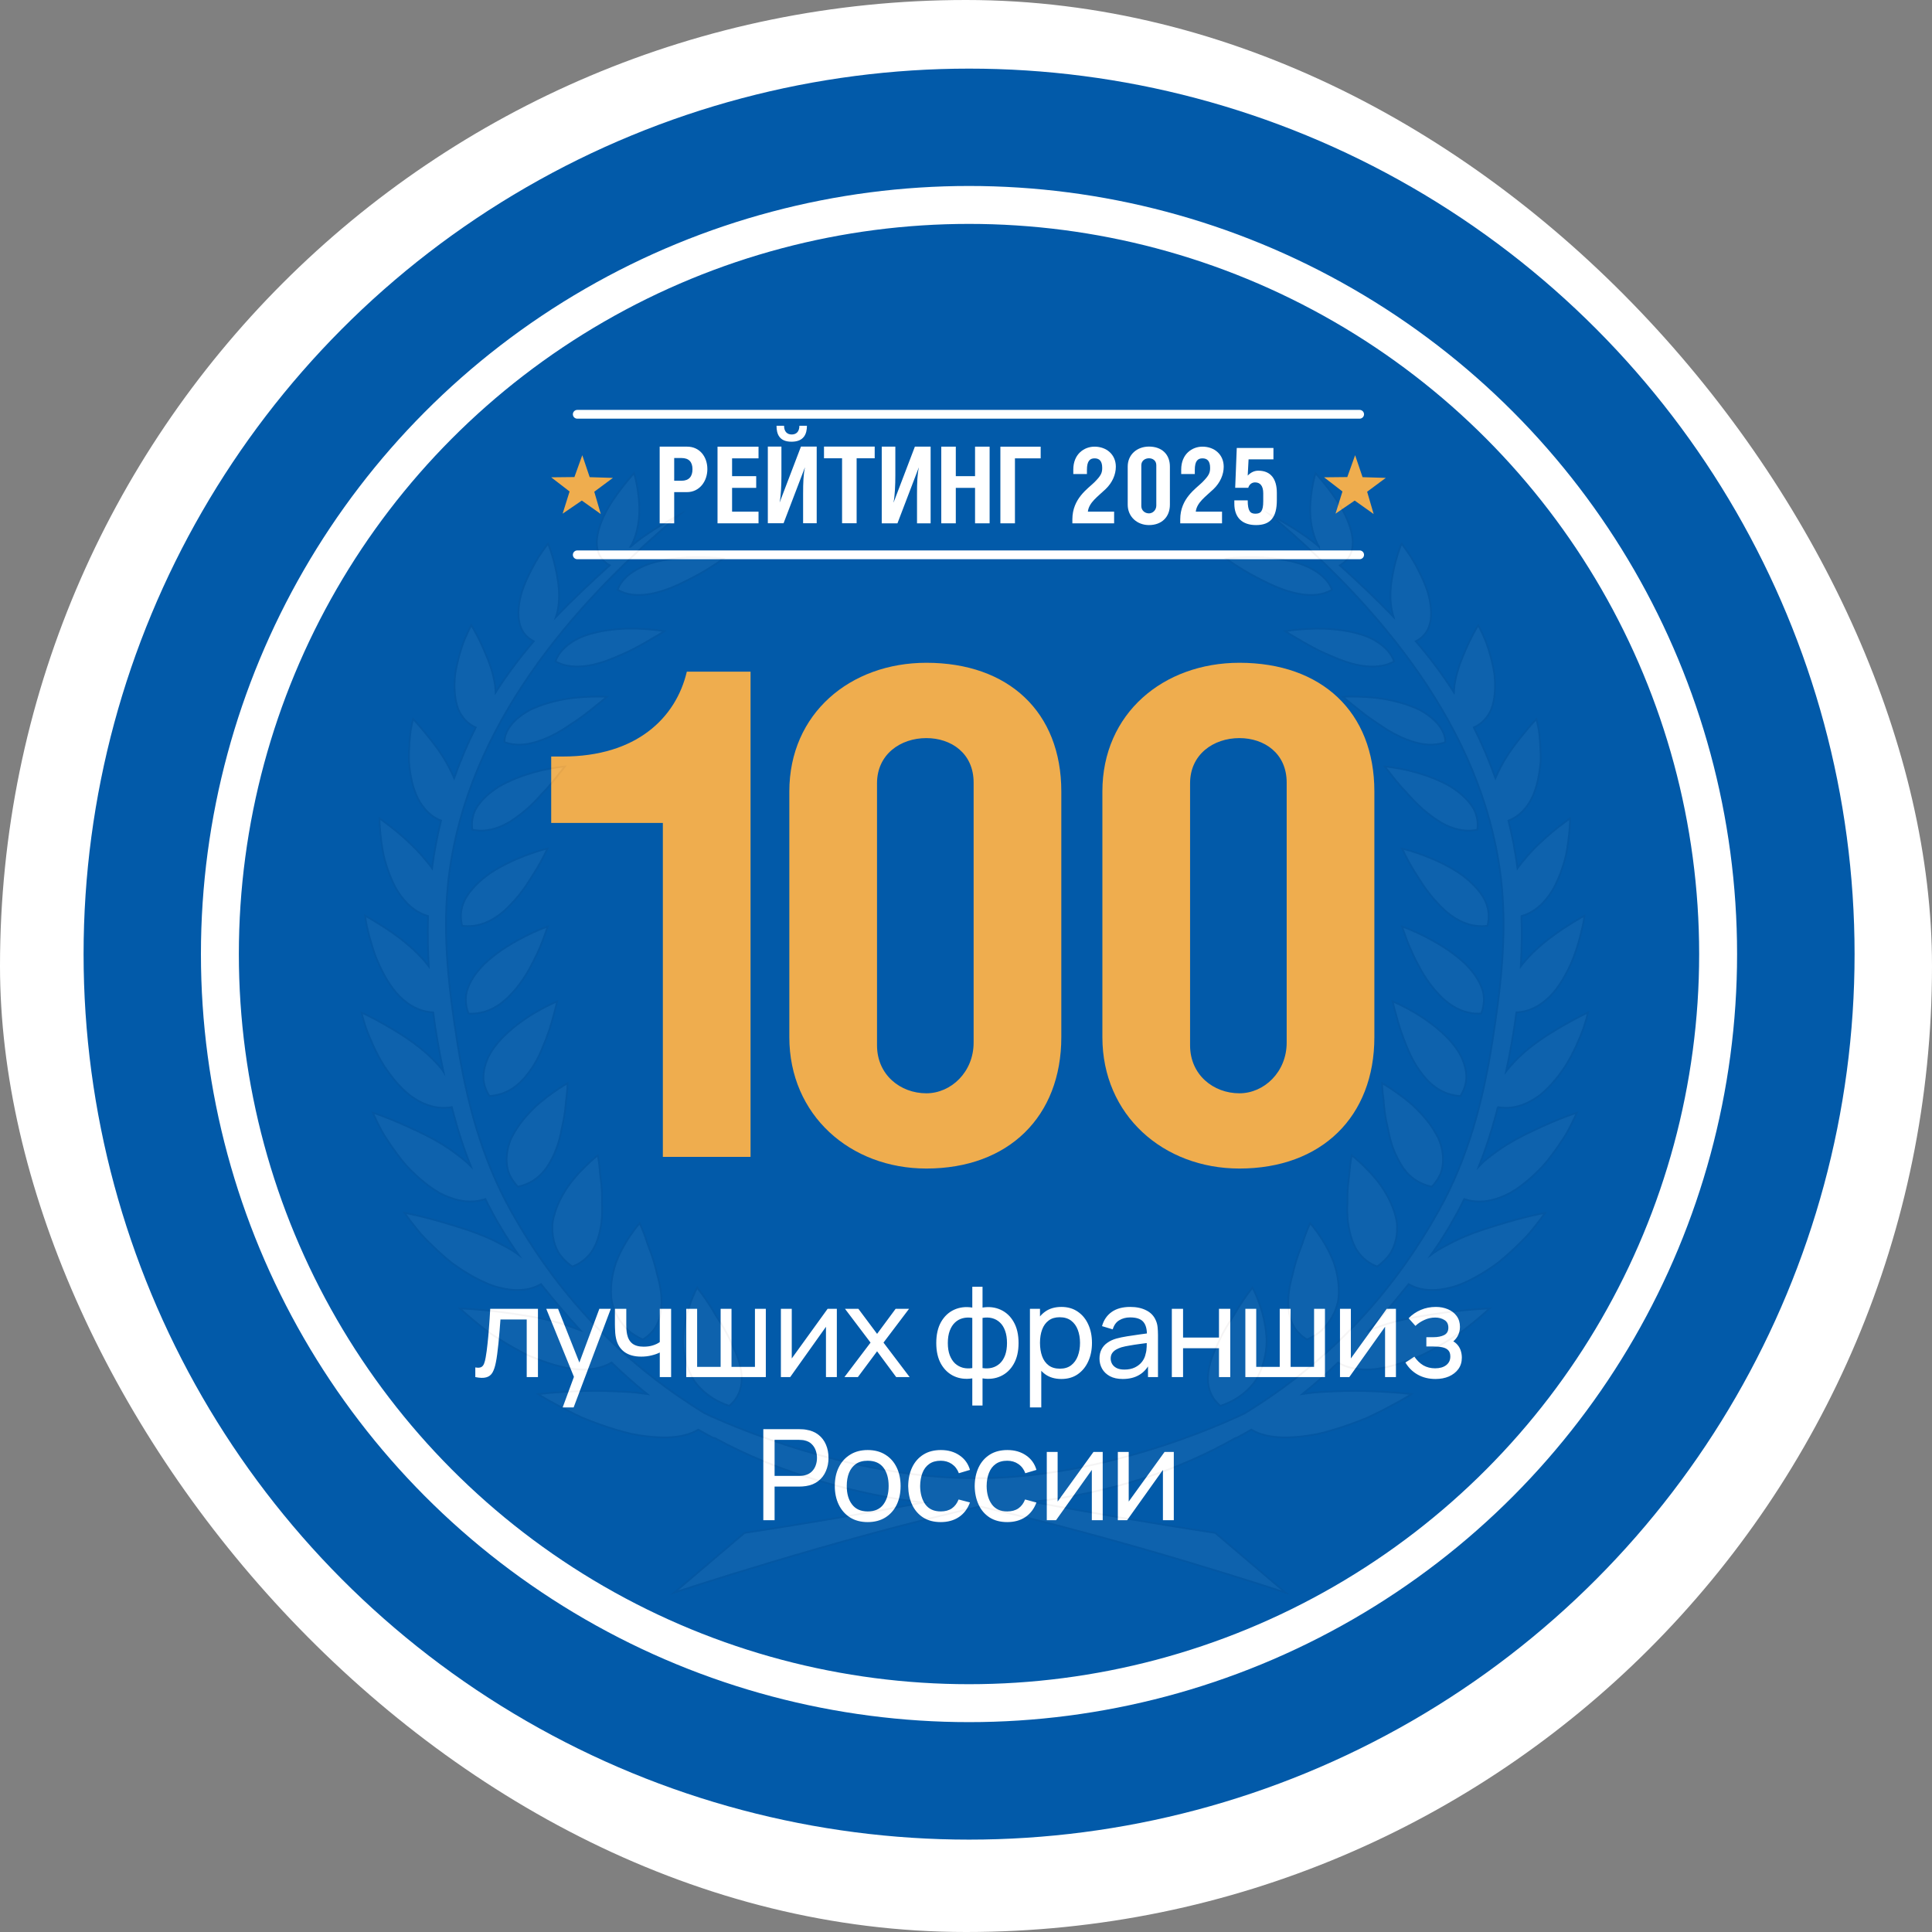 <?xml version="1.0" encoding="UTF-8"?> <svg xmlns="http://www.w3.org/2000/svg" width="54" height="54" viewBox="0 0 54 54" fill="none"><rect x="0" y="0" width="54" height="54" fill="#808080" stroke="none"/><rect width="54" height="54" rx="27" fill="white"></rect><circle cx="27.086" cy="26.668" r="24.75" fill="#025AA9"></circle><path d="M13.285 38.49V38.22C13.356 38.233 13.409 38.23 13.446 38.213C13.484 38.194 13.511 38.162 13.529 38.116C13.548 38.069 13.563 38.01 13.575 37.939C13.595 37.827 13.612 37.702 13.626 37.564C13.642 37.426 13.655 37.276 13.667 37.112C13.68 36.947 13.692 36.77 13.702 36.582H15.036V38.49H14.722V36.88H13.988C13.981 36.989 13.973 37.1 13.962 37.215C13.953 37.329 13.943 37.44 13.932 37.548C13.921 37.656 13.909 37.756 13.897 37.849C13.885 37.941 13.872 38.02 13.858 38.087C13.835 38.203 13.804 38.295 13.764 38.365C13.724 38.433 13.666 38.477 13.591 38.497C13.515 38.519 13.414 38.516 13.285 38.49ZM15.727 39.338L16.096 38.335L16.102 38.632L15.268 36.582H15.598L16.252 38.23H16.139L16.752 36.582H17.072L16.033 39.338H15.727ZM18.441 38.49V37.803C18.378 37.835 18.301 37.862 18.21 37.884C18.12 37.907 18.024 37.918 17.922 37.918C17.727 37.918 17.571 37.874 17.452 37.787C17.333 37.7 17.255 37.574 17.219 37.411C17.208 37.361 17.2 37.31 17.196 37.257C17.192 37.204 17.19 37.156 17.189 37.112C17.187 37.068 17.187 37.037 17.187 37.017V36.582H17.505V37.017C17.505 37.051 17.506 37.093 17.508 37.144C17.511 37.193 17.517 37.242 17.526 37.289C17.55 37.405 17.599 37.493 17.673 37.552C17.748 37.611 17.854 37.64 17.991 37.64C18.083 37.64 18.168 37.629 18.245 37.605C18.323 37.581 18.388 37.55 18.441 37.511V36.582H18.758V38.49H18.441ZM19.181 38.49V36.582H19.485V38.204H20.142V36.582H20.446V38.204H21.101V36.582H21.405V38.49H19.181ZM23.39 36.582V38.49H23.086V37.084L22.086 38.49H21.826V36.582H22.13V37.969L23.132 36.582H23.39ZM23.602 38.49L24.332 37.526L23.618 36.582H23.992L24.515 37.282L25.033 36.582H25.408L24.694 37.526L25.425 38.49H25.049L24.515 37.769L23.978 38.49H23.602ZM27.176 39.285V38.526C26.99 38.555 26.82 38.535 26.667 38.465C26.515 38.395 26.394 38.281 26.303 38.124C26.214 37.967 26.169 37.771 26.169 37.538C26.169 37.303 26.214 37.107 26.303 36.949C26.394 36.792 26.515 36.678 26.667 36.608C26.82 36.538 26.99 36.517 27.176 36.547V35.965H27.462V36.547C27.648 36.517 27.817 36.538 27.969 36.608C28.122 36.678 28.244 36.792 28.333 36.949C28.424 37.107 28.469 37.303 28.469 37.538C28.469 37.771 28.424 37.967 28.333 38.124C28.244 38.281 28.122 38.395 27.969 38.465C27.817 38.535 27.648 38.555 27.462 38.526V39.285H27.176ZM27.176 38.238V36.836C27.081 36.82 26.992 36.823 26.909 36.845C26.827 36.866 26.754 36.906 26.692 36.965C26.629 37.024 26.581 37.101 26.545 37.197C26.51 37.292 26.492 37.406 26.492 37.538C26.492 37.669 26.51 37.782 26.545 37.877C26.582 37.972 26.631 38.05 26.694 38.109C26.757 38.166 26.83 38.206 26.913 38.229C26.995 38.25 27.083 38.253 27.176 38.238ZM27.462 38.238C27.555 38.253 27.643 38.25 27.726 38.229C27.808 38.208 27.881 38.168 27.945 38.11C28.008 38.051 28.058 37.974 28.093 37.879C28.128 37.783 28.146 37.67 28.146 37.538C28.146 37.405 28.128 37.29 28.093 37.195C28.059 37.1 28.011 37.022 27.948 36.964C27.886 36.905 27.813 36.865 27.729 36.843C27.647 36.822 27.558 36.82 27.462 36.836V38.238ZM29.666 38.543C29.486 38.543 29.336 38.499 29.213 38.411C29.091 38.321 28.998 38.2 28.934 38.048C28.872 37.895 28.84 37.724 28.84 37.534C28.84 37.342 28.872 37.17 28.934 37.018C28.998 36.866 29.091 36.747 29.213 36.66C29.337 36.572 29.488 36.529 29.667 36.529C29.844 36.529 29.996 36.573 30.123 36.661C30.252 36.749 30.35 36.868 30.418 37.02C30.487 37.172 30.521 37.343 30.521 37.534C30.521 37.725 30.487 37.897 30.418 38.048C30.35 38.2 30.252 38.321 30.123 38.411C29.996 38.499 29.843 38.543 29.666 38.543ZM28.787 39.338V36.582H29.068V37.987H29.104V39.338H28.787ZM29.627 38.255C29.753 38.255 29.857 38.223 29.939 38.16C30.022 38.096 30.084 38.01 30.125 37.902C30.166 37.792 30.187 37.67 30.187 37.534C30.187 37.4 30.166 37.279 30.125 37.17C30.085 37.062 30.022 36.976 29.938 36.912C29.854 36.849 29.747 36.817 29.618 36.817C29.494 36.817 29.392 36.847 29.31 36.909C29.229 36.969 29.168 37.053 29.128 37.161C29.088 37.269 29.068 37.393 29.068 37.534C29.068 37.673 29.088 37.798 29.127 37.907C29.167 38.016 29.228 38.101 29.31 38.163C29.393 38.225 29.498 38.255 29.627 38.255ZM31.38 38.543C31.237 38.543 31.118 38.517 31.021 38.465C30.926 38.413 30.853 38.343 30.804 38.257C30.756 38.171 30.731 38.077 30.731 37.974C30.731 37.874 30.75 37.788 30.788 37.715C30.827 37.64 30.881 37.579 30.951 37.531C31.02 37.481 31.103 37.442 31.2 37.414C31.29 37.389 31.392 37.368 31.504 37.35C31.617 37.332 31.731 37.315 31.846 37.299C31.962 37.284 32.07 37.269 32.17 37.255L32.057 37.321C32.06 37.151 32.026 37.025 31.954 36.944C31.884 36.863 31.761 36.822 31.587 36.822C31.471 36.822 31.37 36.849 31.283 36.902C31.197 36.953 31.136 37.038 31.101 37.156L30.802 37.066C30.848 36.899 30.937 36.767 31.069 36.672C31.201 36.577 31.375 36.529 31.59 36.529C31.763 36.529 31.912 36.56 32.035 36.623C32.16 36.684 32.25 36.777 32.304 36.902C32.331 36.961 32.348 37.025 32.355 37.094C32.362 37.163 32.366 37.234 32.366 37.31V38.49H32.087V38.033L32.152 38.075C32.08 38.229 31.98 38.346 31.85 38.425C31.721 38.504 31.565 38.543 31.38 38.543ZM31.428 38.28C31.541 38.28 31.639 38.26 31.721 38.22C31.805 38.179 31.872 38.125 31.922 38.059C31.973 37.992 32.006 37.919 32.021 37.84C32.039 37.781 32.048 37.716 32.05 37.644C32.052 37.571 32.053 37.515 32.053 37.476L32.163 37.524C32.06 37.538 31.959 37.551 31.86 37.564C31.762 37.577 31.668 37.591 31.58 37.607C31.491 37.621 31.412 37.638 31.341 37.658C31.289 37.675 31.24 37.696 31.194 37.722C31.15 37.748 31.113 37.781 31.085 37.822C31.058 37.862 31.044 37.912 31.044 37.972C31.044 38.024 31.057 38.074 31.083 38.121C31.11 38.168 31.151 38.206 31.207 38.236C31.263 38.265 31.337 38.28 31.428 38.28ZM32.753 38.49V36.582H33.067V37.386H34.071V36.582H34.386V38.49H34.071V37.684H33.067V38.49H32.753ZM34.808 38.49V36.582H35.112V38.204H35.769V36.582H36.073V38.204H36.729V36.582H37.033V38.49H34.808ZM39.017 36.582V38.49H38.713V37.084L37.713 38.49H37.453V36.582H37.757V37.969L38.759 36.582H39.017ZM40.125 38.543C39.937 38.543 39.77 38.503 39.625 38.421C39.48 38.339 39.366 38.226 39.282 38.082L39.533 37.919C39.603 38.024 39.686 38.105 39.782 38.162C39.879 38.217 39.989 38.245 40.113 38.245C40.242 38.245 40.346 38.215 40.422 38.156C40.499 38.096 40.537 38.016 40.537 37.914C40.537 37.839 40.518 37.781 40.48 37.741C40.443 37.701 40.389 37.673 40.318 37.658C40.247 37.643 40.163 37.635 40.065 37.635H39.867V37.375H40.063C40.187 37.375 40.288 37.355 40.366 37.315C40.443 37.275 40.482 37.207 40.482 37.11C40.482 37.011 40.446 36.939 40.373 36.895C40.301 36.849 40.215 36.826 40.115 36.826C40.009 36.826 39.907 36.848 39.811 36.893C39.714 36.937 39.631 36.992 39.562 37.059L39.371 36.845C39.47 36.744 39.583 36.666 39.712 36.612C39.841 36.556 39.982 36.529 40.134 36.529C40.257 36.529 40.368 36.551 40.47 36.594C40.572 36.637 40.654 36.7 40.714 36.783C40.775 36.866 40.806 36.967 40.806 37.086C40.806 37.187 40.782 37.277 40.735 37.356C40.688 37.435 40.618 37.504 40.526 37.563L40.514 37.451C40.592 37.47 40.656 37.505 40.707 37.556C40.758 37.605 40.797 37.664 40.822 37.732C40.846 37.8 40.859 37.872 40.859 37.946C40.859 38.071 40.826 38.178 40.76 38.268C40.695 38.356 40.607 38.424 40.496 38.473C40.386 38.52 40.262 38.543 40.125 38.543ZM21.335 42.49V39.946H22.341C22.365 39.946 22.395 39.947 22.429 39.949C22.463 39.95 22.496 39.954 22.528 39.96C22.666 39.981 22.781 40.028 22.874 40.101C22.968 40.174 23.039 40.267 23.086 40.379C23.133 40.489 23.157 40.612 23.157 40.748C23.157 40.882 23.133 41.005 23.084 41.117C23.037 41.228 22.967 41.321 22.872 41.395C22.779 41.468 22.665 41.515 22.528 41.536C22.496 41.541 22.463 41.544 22.429 41.547C22.395 41.549 22.365 41.55 22.341 41.55H21.65V42.49H21.335ZM21.65 41.252H22.33C22.352 41.252 22.378 41.25 22.406 41.248C22.435 41.246 22.463 41.242 22.489 41.236C22.57 41.217 22.636 41.183 22.687 41.133C22.739 41.083 22.776 41.024 22.8 40.956C22.824 40.888 22.835 40.819 22.835 40.748C22.835 40.677 22.824 40.608 22.8 40.541C22.776 40.473 22.739 40.413 22.687 40.363C22.636 40.312 22.57 40.278 22.489 40.26C22.463 40.253 22.435 40.249 22.406 40.248C22.378 40.246 22.352 40.244 22.33 40.244H21.65V41.252ZM24.252 42.543C24.062 42.543 23.898 42.5 23.76 42.414C23.624 42.328 23.518 42.209 23.444 42.057C23.37 41.905 23.333 41.731 23.333 41.534C23.333 41.334 23.37 41.158 23.446 41.008C23.521 40.857 23.628 40.74 23.766 40.656C23.903 40.571 24.065 40.529 24.252 40.529C24.442 40.529 24.607 40.572 24.744 40.658C24.882 40.743 24.988 40.861 25.061 41.013C25.135 41.164 25.172 41.338 25.172 41.534C25.172 41.733 25.135 41.909 25.061 42.061C24.987 42.212 24.881 42.33 24.743 42.416C24.605 42.501 24.441 42.543 24.252 42.543ZM24.252 42.245C24.449 42.245 24.597 42.179 24.693 42.047C24.79 41.915 24.838 41.744 24.838 41.534C24.838 41.319 24.789 41.147 24.692 41.02C24.594 40.892 24.447 40.828 24.252 40.828C24.118 40.828 24.009 40.858 23.923 40.918C23.837 40.978 23.773 41.061 23.73 41.167C23.688 41.273 23.667 41.395 23.667 41.534C23.667 41.749 23.716 41.921 23.815 42.05C23.914 42.18 24.059 42.245 24.252 42.245ZM26.294 42.543C26.101 42.543 25.937 42.5 25.802 42.414C25.667 42.327 25.565 42.208 25.494 42.056C25.423 41.904 25.387 41.73 25.384 41.536C25.387 41.337 25.424 41.162 25.496 41.011C25.569 40.859 25.673 40.741 25.809 40.656C25.944 40.571 26.107 40.529 26.298 40.529C26.5 40.529 26.673 40.578 26.817 40.677C26.964 40.776 27.061 40.912 27.111 41.084L26.8 41.177C26.76 41.067 26.694 40.981 26.604 40.919C26.514 40.858 26.411 40.828 26.294 40.828C26.164 40.828 26.056 40.858 25.971 40.919C25.886 40.979 25.823 41.063 25.782 41.17C25.741 41.276 25.72 41.398 25.718 41.536C25.721 41.748 25.77 41.919 25.865 42.05C25.962 42.18 26.105 42.245 26.294 42.245C26.419 42.245 26.523 42.216 26.605 42.16C26.688 42.102 26.75 42.019 26.793 41.911L27.111 41.994C27.045 42.172 26.942 42.308 26.802 42.402C26.661 42.496 26.492 42.543 26.294 42.543ZM28.153 42.543C27.96 42.543 27.796 42.5 27.66 42.414C27.526 42.327 27.423 42.208 27.353 42.056C27.282 41.904 27.245 41.73 27.243 41.536C27.245 41.337 27.282 41.162 27.354 41.011C27.427 40.859 27.532 40.741 27.667 40.656C27.803 40.571 27.966 40.529 28.157 40.529C28.358 40.529 28.531 40.578 28.676 40.677C28.822 40.776 28.92 40.912 28.969 41.084L28.658 41.177C28.618 41.067 28.553 40.981 28.462 40.919C28.373 40.858 28.27 40.828 28.153 40.828C28.022 40.828 27.915 40.858 27.83 40.919C27.745 40.979 27.682 41.063 27.641 41.17C27.599 41.276 27.578 41.398 27.577 41.536C27.579 41.748 27.628 41.919 27.724 42.05C27.82 42.18 27.963 42.245 28.153 42.245C28.278 42.245 28.382 42.216 28.464 42.16C28.547 42.102 28.609 42.019 28.651 41.911L28.969 41.994C28.903 42.172 28.8 42.308 28.66 42.402C28.52 42.496 28.351 42.543 28.153 42.543ZM30.821 40.582V42.49H30.517V41.084L29.517 42.49H29.258V40.582H29.561V41.969L30.563 40.582H30.821ZM32.808 40.582V42.49H32.504V41.084L31.503 42.49H31.244V40.582H31.548V41.969L32.55 40.582H32.808Z" fill="white"></path><path d="M29.664 22.122V28.989C29.664 31.208 28.189 32.661 25.892 32.661C23.767 32.661 22.062 31.17 22.062 28.989V22.122C22.062 19.941 23.767 18.525 25.892 18.525C28.19 18.525 29.664 19.902 29.664 22.122ZM24.513 21.892V29.218C24.513 30.041 25.164 30.558 25.892 30.558C26.581 30.558 27.213 29.964 27.213 29.142V21.873C27.213 21.05 26.581 20.63 25.892 20.63C25.164 20.63 24.513 21.088 24.513 21.892V21.892Z" fill="#EFAD4E"></path><path d="M38.414 22.122V28.989C38.414 31.208 36.94 32.661 34.642 32.661C32.517 32.661 30.812 31.17 30.812 28.989V22.122C30.812 19.941 32.517 18.525 34.642 18.525C36.94 18.525 38.414 19.902 38.414 22.122ZM33.263 21.892V29.218C33.263 30.041 33.914 30.558 34.642 30.558C35.331 30.558 35.963 29.964 35.963 29.142V21.873C35.963 21.05 35.331 20.63 34.642 20.63C33.914 20.63 33.263 21.088 33.263 21.892V21.892Z" fill="#EFAD4E"></path><path d="M20.978 18.773V32.335H18.527V23.001H15.406V21.145H15.732C17.78 21.145 18.891 20.074 19.197 18.773H20.978Z" fill="#EFAD4E"></path><path d="M16.482 13.337L17.131 13.357L16.61 13.744L16.792 14.367L16.262 13.991L15.726 14.357L15.92 13.737L15.406 13.341L16.055 13.334L16.275 12.723L16.482 13.337Z" fill="#EFAD4E"></path><path d="M38.002 11.702H16.134C16.067 11.702 16.012 11.647 16.012 11.58C16.012 11.512 16.067 11.457 16.134 11.457H38.002C38.07 11.457 38.125 11.512 38.125 11.58C38.125 11.647 38.07 11.702 38.002 11.702Z" fill="white"></path><path d="M38.084 13.337L38.733 13.357L38.212 13.744L38.394 14.367L37.864 13.991L37.328 14.357L37.522 13.737L37.008 13.341L37.657 13.334L37.876 12.723L38.084 13.337Z" fill="#EFAD4E"></path><path d="M18.844 14.627H18.438V12.484H19.207C19.555 12.484 19.771 12.766 19.771 13.111C19.771 13.455 19.549 13.755 19.201 13.755H18.844V14.627V14.627ZM18.844 13.437H19.049C19.254 13.437 19.355 13.321 19.355 13.116C19.355 12.912 19.254 12.802 19.049 12.802H18.844V13.437Z" fill="white"></path><path d="M21.201 12.484V12.811H20.462V13.309H21.136V13.636H20.462V14.301H21.201V14.627H20.055V12.485H21.201V12.484Z" fill="white"></path><path d="M21.841 12.482V13.286C21.841 13.542 21.829 13.862 21.791 14.04H21.793L22.387 12.482H22.827V14.625H22.447V13.812C22.447 13.485 22.456 13.262 22.498 13.07H22.495L21.901 14.625H21.461V12.482H21.841ZM21.915 11.9C21.915 12.06 21.998 12.144 22.129 12.144C22.26 12.144 22.343 12.061 22.343 11.9H22.554C22.554 12.129 22.468 12.346 22.123 12.346C21.779 12.346 21.704 12.129 21.704 11.9H21.915Z" fill="white"></path><path d="M23.943 14.625H23.536V12.809H23.031V12.482H24.448V12.809H23.943V14.625Z" fill="white"></path><path d="M25.025 12.484V13.286C25.025 13.541 25.013 13.864 24.974 14.042H24.977L25.571 12.484H26.011V14.627H25.631V13.817C25.631 13.49 25.64 13.265 25.681 13.072H25.678L25.084 14.627H24.645V12.484H25.025Z" fill="white"></path><path d="M26.715 13.309H27.253V12.484H27.66V14.627H27.253V13.636H26.715V14.627H26.309V12.484H26.715V13.309Z" fill="white"></path><path d="M29.087 12.484V12.811H28.368V14.627H27.961V12.485H29.087V12.484Z" fill="white"></path><path d="M31.14 14.627H29.973V14.517C29.973 13.93 30.412 13.656 30.587 13.481C30.775 13.294 30.807 13.217 30.807 13.078C30.807 12.885 30.727 12.811 30.593 12.811C30.46 12.811 30.38 12.888 30.38 13.134V13.25H29.999V13.125C29.999 12.689 30.305 12.484 30.593 12.484C30.923 12.484 31.188 12.701 31.188 13.045C31.188 13.268 31.087 13.493 30.905 13.668C30.686 13.879 30.436 14.042 30.406 14.301H31.14V14.627V14.627Z" fill="white"></path><path d="M32.699 13.04V14.106C32.699 14.45 32.47 14.676 32.114 14.676C31.784 14.676 31.52 14.444 31.52 14.106V13.04C31.52 12.702 31.784 12.482 32.114 12.482C32.47 12.482 32.699 12.696 32.699 13.04ZM31.9 13.005V14.142C31.9 14.269 32.001 14.349 32.114 14.349C32.221 14.349 32.319 14.257 32.319 14.13V13.002C32.319 12.874 32.221 12.809 32.114 12.809C32.001 12.809 31.9 12.88 31.9 13.005Z" fill="white"></path><path d="M34.156 14.627H32.988V14.517C32.988 13.93 33.428 13.656 33.603 13.481C33.79 13.294 33.823 13.217 33.823 13.078C33.823 12.885 33.743 12.811 33.609 12.811C33.475 12.811 33.395 12.888 33.395 13.134V13.25H33.015V13.125C33.015 12.689 33.321 12.484 33.609 12.484C33.939 12.484 34.203 12.701 34.203 13.045C34.203 13.268 34.102 13.493 33.921 13.668C33.701 13.879 33.452 14.042 33.422 14.301H34.156V14.627V14.627Z" fill="white"></path><path d="M35.593 12.521V12.839H34.898L34.874 13.293C34.969 13.195 35.067 13.156 35.171 13.156C35.519 13.156 35.688 13.388 35.688 13.774V13.979C35.688 14.456 35.513 14.676 35.106 14.676C34.723 14.676 34.5 14.468 34.5 14.079V13.985H34.874C34.874 14.287 34.946 14.358 35.088 14.358C35.24 14.358 35.308 14.29 35.308 14.008V13.786C35.308 13.584 35.225 13.483 35.079 13.483C34.987 13.483 34.916 13.542 34.889 13.634H34.524L34.568 12.521H35.593Z" fill="white"></path><path d="M38.002 15.63H16.134C16.067 15.63 16.012 15.575 16.012 15.507C16.012 15.44 16.067 15.385 16.134 15.385H38.002C38.07 15.385 38.125 15.44 38.125 15.507C38.125 15.575 38.07 15.63 38.002 15.63Z" fill="white"></path><g opacity="0.05"><path d="M19.755 36.359C19.679 36.245 19.61 36.152 19.562 36.089C19.538 36.057 19.518 36.032 19.506 36.015C19.494 35.997 19.489 35.988 19.489 35.988C19.489 35.988 19.465 36.028 19.432 36.096C19.399 36.164 19.357 36.263 19.31 36.386C19.22 36.63 19.122 36.97 19.096 37.348C19.079 37.54 19.099 37.726 19.137 37.919C19.177 38.11 19.241 38.3 19.339 38.48C19.363 38.526 19.389 38.57 19.417 38.613C19.446 38.656 19.48 38.695 19.514 38.734C19.584 38.814 19.663 38.889 19.751 38.958C19.925 39.097 20.136 39.213 20.384 39.294C20.698 39.027 20.767 38.679 20.716 38.321C20.689 38.142 20.631 37.959 20.555 37.782C20.535 37.736 20.513 37.693 20.492 37.648C20.473 37.603 20.454 37.556 20.433 37.512C20.392 37.422 20.348 37.333 20.3 37.246C20.207 37.074 20.105 36.912 20.007 36.766C19.921 36.611 19.833 36.474 19.755 36.359H19.755Z" fill="white" stroke="#231F20" stroke-width="0.049" stroke-miterlimit="10"></path><path d="M18.369 35.624L18.337 35.49C18.293 35.313 18.241 35.144 18.185 34.992C18.158 34.915 18.126 34.843 18.102 34.774C18.079 34.704 18.058 34.637 18.037 34.577C17.951 34.337 17.878 34.188 17.878 34.188C17.878 34.188 17.761 34.32 17.613 34.539C17.537 34.649 17.457 34.781 17.378 34.931C17.302 35.08 17.222 35.251 17.176 35.422C17.127 35.596 17.091 35.781 17.081 35.969C17.076 36.063 17.077 36.158 17.085 36.254C17.089 36.3 17.095 36.349 17.104 36.395C17.115 36.441 17.128 36.486 17.143 36.53C17.202 36.71 17.295 36.884 17.427 37.042C17.494 37.12 17.564 37.199 17.657 37.263C17.749 37.328 17.852 37.388 17.965 37.44C18.326 37.222 18.455 36.906 18.482 36.563C18.499 36.387 18.49 36.205 18.461 36.025C18.447 35.934 18.428 35.844 18.404 35.756C18.394 35.712 18.381 35.668 18.369 35.624H18.369Z" fill="white" stroke="#231F20" stroke-width="0.049" stroke-miterlimit="10"></path><path d="M15.75 35.187C15.82 35.263 15.904 35.335 15.997 35.402C16.389 35.249 16.598 34.965 16.702 34.646C16.726 34.566 16.753 34.481 16.771 34.395C16.791 34.309 16.805 34.221 16.814 34.134C16.834 33.957 16.834 33.78 16.826 33.609C16.831 33.433 16.824 33.265 16.809 33.11C16.793 32.956 16.769 32.817 16.764 32.692C16.742 32.448 16.707 32.293 16.707 32.293C16.707 32.293 16.564 32.402 16.371 32.591C16.272 32.686 16.163 32.801 16.053 32.932C15.998 32.998 15.939 33.069 15.89 33.142C15.839 33.214 15.789 33.29 15.744 33.369C15.653 33.527 15.573 33.698 15.517 33.876C15.488 33.965 15.465 34.055 15.448 34.147C15.437 34.236 15.436 34.327 15.44 34.417C15.451 34.596 15.493 34.776 15.578 34.947C15.617 35.033 15.679 35.112 15.75 35.187H15.75Z" fill="white" stroke="#231F20" stroke-width="0.049" stroke-miterlimit="10"></path><path d="M14.292 32.928C14.342 33.011 14.402 33.091 14.473 33.169C14.885 33.082 15.153 32.844 15.33 32.555C15.354 32.518 15.374 32.481 15.395 32.444C15.416 32.405 15.436 32.366 15.457 32.326C15.495 32.246 15.529 32.164 15.56 32.081C15.62 31.914 15.664 31.744 15.694 31.578C15.735 31.408 15.766 31.243 15.787 31.09C15.798 31.014 15.805 30.941 15.812 30.871C15.818 30.803 15.822 30.738 15.833 30.677C15.862 30.433 15.865 30.275 15.865 30.275C15.865 30.275 15.705 30.363 15.479 30.522C15.365 30.601 15.236 30.698 15.101 30.811C14.964 30.924 14.839 31.049 14.716 31.189C14.592 31.329 14.477 31.482 14.382 31.645C14.335 31.726 14.289 31.81 14.257 31.894C14.227 31.977 14.202 32.062 14.186 32.15C14.152 32.322 14.15 32.5 14.19 32.674C14.205 32.762 14.246 32.845 14.293 32.928L14.292 32.928Z" fill="white" stroke="#231F20" stroke-width="0.049" stroke-miterlimit="10"></path><path d="M14.629 30.16C14.741 30.033 14.854 29.885 14.944 29.731C15.035 29.576 15.112 29.415 15.174 29.256C15.312 28.934 15.415 28.618 15.471 28.383C15.538 28.147 15.572 27.988 15.572 27.988C15.572 27.988 15.402 28.06 15.157 28.19C15.036 28.256 14.889 28.338 14.746 28.433C14.603 28.528 14.455 28.636 14.309 28.758C14.021 29.002 13.744 29.299 13.616 29.622C13.549 29.784 13.51 29.954 13.512 30.125C13.516 30.296 13.575 30.467 13.678 30.634C14.089 30.608 14.397 30.417 14.628 30.16L14.629 30.16Z" fill="white" stroke="#231F20" stroke-width="0.049" stroke-miterlimit="10"></path><path d="M14.092 27.972C14.158 27.916 14.221 27.855 14.282 27.79C14.345 27.726 14.405 27.656 14.461 27.585C14.574 27.443 14.674 27.292 14.762 27.14C14.805 27.065 14.845 26.989 14.884 26.914C14.925 26.838 14.962 26.762 14.998 26.689C15.066 26.542 15.124 26.405 15.169 26.287C15.257 26.05 15.309 25.896 15.309 25.896C15.309 25.896 15.135 25.955 14.887 26.069C14.638 26.184 14.312 26.354 13.998 26.57C13.843 26.679 13.688 26.799 13.551 26.93C13.42 27.059 13.3 27.2 13.208 27.35C13.118 27.499 13.049 27.658 13.026 27.823C13.008 27.986 13.027 28.158 13.097 28.331C13.495 28.35 13.824 28.199 14.093 27.973L14.092 27.972Z" fill="white" stroke="#231F20" stroke-width="0.049" stroke-miterlimit="10"></path><path d="M12.918 25.877C13.298 25.923 13.632 25.801 13.917 25.597C14.062 25.495 14.191 25.373 14.311 25.241C14.436 25.111 14.55 24.971 14.648 24.83C14.751 24.691 14.833 24.546 14.918 24.418C15.002 24.288 15.072 24.167 15.128 24.063C15.184 23.959 15.226 23.872 15.257 23.812C15.287 23.753 15.304 23.719 15.304 23.719C15.304 23.719 15.262 23.728 15.186 23.748C15.109 23.767 15.006 23.8 14.88 23.843C14.629 23.927 14.296 24.06 13.97 24.242C13.889 24.287 13.807 24.335 13.729 24.387C13.651 24.439 13.578 24.494 13.505 24.553C13.365 24.67 13.235 24.798 13.13 24.936C12.914 25.212 12.828 25.534 12.918 25.877H12.918Z" fill="white" stroke="#231F20" stroke-width="0.049" stroke-miterlimit="10"></path><path d="M14.194 23.002C14.481 22.832 14.764 22.598 14.99 22.36C15.048 22.3 15.1 22.24 15.152 22.182C15.208 22.126 15.26 22.069 15.31 22.014C15.407 21.905 15.49 21.802 15.559 21.713C15.625 21.624 15.685 21.553 15.727 21.503C15.766 21.453 15.789 21.424 15.789 21.424C15.789 21.424 15.618 21.438 15.359 21.485C15.101 21.531 14.772 21.618 14.431 21.752C14.263 21.82 14.091 21.899 13.934 21.993C13.783 22.089 13.641 22.197 13.523 22.32C13.463 22.38 13.41 22.444 13.364 22.51C13.316 22.578 13.276 22.647 13.251 22.721C13.196 22.868 13.177 23.026 13.202 23.191C13.563 23.262 13.897 23.169 14.194 23.002Z" fill="white" stroke="#231F20" stroke-width="0.049" stroke-miterlimit="10"></path><path d="M16.543 19.471C16.415 19.475 16.266 19.483 16.102 19.499C15.936 19.514 15.771 19.542 15.595 19.58C15.421 19.619 15.243 19.669 15.071 19.733C14.985 19.766 14.901 19.801 14.821 19.84C14.741 19.881 14.67 19.925 14.601 19.973C14.328 20.168 14.106 20.421 14.098 20.743C14.424 20.861 14.757 20.819 15.07 20.708C15.399 20.6 15.704 20.42 15.971 20.233C16.259 20.053 16.491 19.86 16.669 19.716C16.854 19.574 16.962 19.475 16.962 19.475C16.962 19.475 16.796 19.464 16.543 19.471Z" fill="white" stroke="#231F20" stroke-width="0.049" stroke-miterlimit="10"></path><path d="M18.167 17.592C17.921 17.57 17.58 17.554 17.235 17.587C16.886 17.618 16.509 17.688 16.194 17.829C15.891 17.977 15.631 18.188 15.527 18.485C15.665 18.565 15.816 18.607 15.971 18.622C16.132 18.639 16.298 18.628 16.463 18.601C16.629 18.571 16.797 18.524 16.959 18.466C17.122 18.407 17.275 18.338 17.437 18.268C17.754 18.128 18.024 17.967 18.23 17.846C18.441 17.727 18.571 17.64 18.571 17.64C18.571 17.64 18.414 17.613 18.167 17.593L18.167 17.592Z" fill="white" stroke="#231F20" stroke-width="0.049" stroke-miterlimit="10"></path><path d="M17.922 15.853C17.624 15.995 17.369 16.196 17.262 16.482C17.779 16.795 18.523 16.562 19.115 16.267C19.419 16.121 19.701 15.96 19.898 15.832C20.097 15.705 20.217 15.614 20.217 15.614C20.217 15.614 19.611 15.532 18.927 15.603C18.584 15.639 18.217 15.71 17.922 15.853Z" fill="white" stroke="#231F20" stroke-width="0.049" stroke-miterlimit="10"></path><path d="M34.108 39.295C34.357 39.213 34.568 39.097 34.742 38.958C34.83 38.889 34.908 38.814 34.978 38.734C35.012 38.695 35.047 38.655 35.075 38.613C35.104 38.57 35.129 38.526 35.155 38.48C35.25 38.3 35.316 38.11 35.355 37.919C35.392 37.726 35.414 37.54 35.396 37.348C35.37 36.97 35.273 36.63 35.182 36.386C35.137 36.263 35.093 36.164 35.062 36.096C35.027 36.028 35.005 35.988 35.005 35.988C35.005 35.988 34.999 35.997 34.986 36.016C34.973 36.032 34.955 36.057 34.929 36.089C34.882 36.152 34.814 36.245 34.738 36.359C34.659 36.474 34.573 36.61 34.485 36.766C34.388 36.912 34.285 37.074 34.192 37.246C34.145 37.333 34.1 37.422 34.059 37.512C34.039 37.557 34.019 37.603 33.999 37.648C33.979 37.693 33.958 37.737 33.938 37.782C33.861 37.96 33.803 38.141 33.778 38.321C33.725 38.679 33.794 39.027 34.108 39.295H34.108Z" fill="white" stroke="#231F20" stroke-width="0.049" stroke-miterlimit="10"></path><path d="M36.886 34.539C36.737 34.32 36.62 34.188 36.62 34.188C36.62 34.188 36.547 34.337 36.462 34.577C36.439 34.637 36.418 34.704 36.396 34.774C36.371 34.844 36.34 34.915 36.314 34.992C36.257 35.145 36.204 35.314 36.16 35.49L36.129 35.624C36.116 35.669 36.104 35.712 36.093 35.756C36.07 35.844 36.051 35.934 36.038 36.025C36.009 36.205 35.999 36.387 36.016 36.563C36.042 36.906 36.17 37.222 36.533 37.44C36.645 37.388 36.748 37.328 36.842 37.263C36.934 37.199 37.005 37.12 37.07 37.043C37.204 36.884 37.297 36.71 37.356 36.53C37.37 36.486 37.383 36.441 37.394 36.395C37.404 36.349 37.408 36.3 37.412 36.253C37.422 36.158 37.422 36.063 37.416 35.969C37.406 35.78 37.373 35.596 37.322 35.422C37.275 35.251 37.196 35.079 37.119 34.931C37.041 34.781 36.96 34.649 36.886 34.539V34.539Z" fill="white" stroke="#231F20" stroke-width="0.049" stroke-miterlimit="10"></path><path d="M38.743 33.367C38.698 33.288 38.649 33.212 38.599 33.14C38.548 33.068 38.491 32.996 38.436 32.93C38.325 32.799 38.215 32.684 38.118 32.589C37.924 32.4 37.781 32.291 37.781 32.291C37.781 32.291 37.747 32.447 37.724 32.691C37.718 32.815 37.694 32.954 37.68 33.108C37.665 33.263 37.657 33.431 37.661 33.608C37.654 33.78 37.653 33.955 37.673 34.132C37.683 34.219 37.698 34.307 37.717 34.393C37.737 34.481 37.761 34.565 37.786 34.644C37.89 34.963 38.099 35.247 38.492 35.4C38.586 35.333 38.667 35.262 38.737 35.186C38.809 35.109 38.87 35.031 38.909 34.945C38.994 34.774 39.038 34.594 39.047 34.415C39.052 34.325 39.05 34.234 39.039 34.145C39.023 34.054 39.001 33.963 38.972 33.874C38.915 33.696 38.835 33.525 38.743 33.367Z" fill="white" stroke="#231F20" stroke-width="0.049" stroke-miterlimit="10"></path><path d="M39.162 32.556C39.339 32.844 39.608 33.083 40.02 33.169C40.092 33.091 40.151 33.011 40.201 32.928C40.247 32.845 40.288 32.762 40.304 32.674C40.343 32.501 40.342 32.322 40.309 32.15C40.291 32.062 40.268 31.977 40.236 31.894C40.205 31.809 40.158 31.725 40.111 31.645C40.017 31.483 39.902 31.329 39.778 31.19C39.653 31.049 39.528 30.924 39.393 30.811C39.258 30.698 39.128 30.602 39.014 30.523C38.788 30.363 38.629 30.275 38.629 30.275C38.629 30.275 38.63 30.434 38.662 30.677C38.672 30.738 38.676 30.803 38.681 30.871C38.688 30.941 38.696 31.014 38.706 31.091C38.726 31.243 38.76 31.41 38.8 31.578C38.831 31.744 38.873 31.915 38.933 32.081C38.964 32.164 38.998 32.246 39.038 32.326C39.058 32.366 39.078 32.406 39.099 32.444C39.12 32.482 39.141 32.519 39.162 32.556V32.556Z" fill="white" stroke="#231F20" stroke-width="0.049" stroke-miterlimit="10"></path><path d="M40.984 30.125C40.987 29.954 40.947 29.785 40.88 29.622C40.753 29.299 40.476 29.002 40.187 28.758C40.044 28.637 39.894 28.528 39.75 28.433C39.607 28.338 39.462 28.257 39.34 28.19C39.094 28.06 38.926 27.988 38.926 27.988C38.926 27.988 38.957 28.147 39.027 28.383C39.084 28.618 39.185 28.934 39.322 29.256C39.385 29.415 39.462 29.576 39.553 29.731C39.642 29.885 39.755 30.033 39.867 30.161C40.101 30.418 40.408 30.608 40.819 30.635C40.921 30.467 40.978 30.296 40.984 30.126L40.984 30.125Z" fill="white" stroke="#231F20" stroke-width="0.049" stroke-miterlimit="10"></path><path d="M41.469 27.823C41.446 27.658 41.378 27.499 41.287 27.35C41.195 27.2 41.077 27.059 40.944 26.93C40.807 26.8 40.653 26.679 40.497 26.57C40.184 26.354 39.858 26.184 39.61 26.069C39.36 25.955 39.188 25.896 39.188 25.896C39.188 25.896 39.238 26.05 39.327 26.288C39.372 26.405 39.429 26.542 39.499 26.689C39.533 26.762 39.57 26.838 39.611 26.914C39.649 26.989 39.69 27.065 39.733 27.141C39.821 27.292 39.919 27.443 40.035 27.585C40.09 27.656 40.152 27.726 40.213 27.79C40.274 27.855 40.337 27.917 40.404 27.973C40.673 28.198 41.001 28.349 41.398 28.33C41.468 28.157 41.488 27.986 41.469 27.822L41.469 27.823Z" fill="white" stroke="#231F20" stroke-width="0.049" stroke-miterlimit="10"></path><path d="M41.361 24.936C41.256 24.798 41.128 24.67 40.985 24.553C40.914 24.495 40.84 24.439 40.763 24.387C40.684 24.336 40.601 24.287 40.521 24.242C40.195 24.06 39.862 23.928 39.611 23.843C39.486 23.799 39.382 23.767 39.305 23.749C39.228 23.728 39.188 23.719 39.188 23.719C39.188 23.719 39.204 23.753 39.235 23.812C39.264 23.873 39.306 23.96 39.363 24.063C39.419 24.167 39.489 24.288 39.571 24.418C39.658 24.546 39.739 24.691 39.842 24.83C39.943 24.971 40.056 25.111 40.18 25.241C40.3 25.373 40.429 25.496 40.574 25.597C40.859 25.801 41.193 25.924 41.574 25.877C41.663 25.534 41.576 25.212 41.361 24.936Z" fill="white" stroke="#231F20" stroke-width="0.049" stroke-miterlimit="10"></path><path d="M41.128 22.51C41.082 22.444 41.027 22.38 40.969 22.32C40.849 22.197 40.709 22.089 40.557 21.993C40.402 21.899 40.229 21.82 40.06 21.752C39.719 21.618 39.392 21.531 39.132 21.485C38.873 21.438 38.703 21.424 38.703 21.424C38.703 21.424 38.725 21.453 38.765 21.503C38.806 21.553 38.867 21.625 38.932 21.714C39.001 21.802 39.085 21.905 39.183 22.014C39.231 22.068 39.285 22.126 39.34 22.182C39.392 22.24 39.444 22.302 39.502 22.36C39.729 22.599 40.01 22.832 40.298 23.002C40.594 23.169 40.928 23.262 41.291 23.192C41.315 23.026 41.295 22.868 41.241 22.721C41.215 22.648 41.176 22.579 41.128 22.51Z" fill="white" stroke="#231F20" stroke-width="0.049" stroke-miterlimit="10"></path><path d="M39.897 19.973C39.827 19.925 39.757 19.88 39.676 19.84C39.595 19.801 39.51 19.765 39.425 19.733C39.254 19.668 39.075 19.618 38.901 19.58C38.725 19.542 38.559 19.514 38.395 19.498C38.232 19.483 38.082 19.474 37.953 19.472C37.699 19.463 37.535 19.474 37.535 19.474C37.535 19.474 37.645 19.574 37.828 19.716C38.007 19.86 38.239 20.052 38.525 20.234C38.792 20.419 39.098 20.6 39.427 20.708C39.739 20.819 40.072 20.861 40.4 20.744C40.39 20.421 40.168 20.168 39.897 19.974V19.973Z" fill="white" stroke="#231F20" stroke-width="0.049" stroke-miterlimit="10"></path><path d="M38.298 17.83C37.981 17.689 37.605 17.619 37.258 17.588C36.912 17.556 36.571 17.573 36.323 17.593C36.078 17.614 35.922 17.641 35.922 17.641C35.922 17.641 36.049 17.728 36.26 17.847C36.467 17.968 36.738 18.13 37.053 18.269C37.215 18.339 37.37 18.409 37.532 18.466C37.693 18.525 37.861 18.572 38.028 18.601C38.193 18.629 38.36 18.641 38.519 18.623C38.675 18.607 38.825 18.566 38.965 18.486C38.859 18.189 38.6 17.977 38.298 17.83V17.83Z" fill="white" stroke="#231F20" stroke-width="0.049" stroke-miterlimit="10"></path><path d="M35.377 16.267C35.97 16.561 36.713 16.795 37.23 16.483C37.122 16.196 36.867 15.995 36.571 15.853C36.276 15.71 35.909 15.639 35.565 15.603C34.88 15.532 34.273 15.614 34.273 15.614C34.273 15.614 34.394 15.705 34.593 15.832C34.791 15.96 35.072 16.121 35.377 16.267Z" fill="white" stroke="#231F20" stroke-width="0.049" stroke-miterlimit="10"></path><path d="M41.864 30.944C42.238 31.01 42.591 30.908 42.915 30.697C43.09 30.586 43.234 30.446 43.377 30.288C43.518 30.132 43.648 29.958 43.763 29.78C43.985 29.425 44.138 29.054 44.247 28.773C44.343 28.492 44.385 28.302 44.385 28.302C44.385 28.302 44.209 28.38 43.955 28.518C43.825 28.586 43.683 28.67 43.521 28.765C43.357 28.861 43.187 28.969 43.02 29.087C42.684 29.324 42.372 29.598 42.129 29.904C42.116 29.918 42.108 29.932 42.096 29.947C42.214 29.401 42.311 28.85 42.384 28.297C42.698 28.283 42.972 28.154 43.21 27.951C43.281 27.89 43.349 27.823 43.413 27.75C43.477 27.678 43.533 27.601 43.588 27.52C43.697 27.359 43.792 27.184 43.874 27.007C43.916 26.918 43.955 26.828 43.988 26.742C44.02 26.655 44.048 26.571 44.076 26.489C44.128 26.325 44.169 26.171 44.2 26.039C44.268 25.775 44.286 25.594 44.286 25.594C44.286 25.594 44.128 25.679 43.895 25.826C43.661 25.97 43.355 26.176 43.066 26.424C42.922 26.548 42.784 26.681 42.658 26.824C42.604 26.883 42.554 26.944 42.507 27.006C42.534 26.538 42.541 26.07 42.526 25.604C42.749 25.543 42.942 25.419 43.106 25.253C43.228 25.128 43.338 24.981 43.429 24.82C43.516 24.659 43.589 24.485 43.65 24.31C43.709 24.135 43.763 23.959 43.791 23.791C43.82 23.622 43.841 23.465 43.856 23.329C43.87 23.193 43.878 23.079 43.881 23C43.884 22.921 43.88 22.875 43.88 22.875C43.88 22.875 43.847 22.899 43.785 22.944C43.726 22.989 43.638 23.055 43.535 23.135C43.329 23.298 43.06 23.527 42.811 23.791C42.749 23.855 42.69 23.924 42.632 23.993C42.572 24.063 42.513 24.134 42.459 24.208C42.443 24.228 42.43 24.248 42.415 24.268C42.356 23.821 42.272 23.376 42.162 22.936C42.371 22.857 42.54 22.718 42.673 22.537C42.88 22.269 42.977 21.911 43.03 21.548C43.043 21.458 43.055 21.367 43.061 21.279C43.062 21.19 43.062 21.101 43.059 21.017C43.054 20.846 43.042 20.687 43.028 20.55C43.016 20.414 42.991 20.301 42.973 20.223C42.953 20.143 42.943 20.098 42.943 20.098C42.943 20.098 42.831 20.212 42.677 20.398C42.523 20.584 42.307 20.844 42.125 21.128C42.033 21.273 41.95 21.421 41.877 21.576C41.847 21.633 41.822 21.69 41.798 21.748C41.614 21.239 41.414 20.77 41.193 20.333C41.421 20.232 41.578 20.056 41.678 19.831C41.79 19.549 41.808 19.186 41.768 18.831C41.711 18.482 41.612 18.134 41.511 17.884C41.404 17.636 41.318 17.474 41.318 17.474C41.318 17.474 41.24 17.599 41.137 17.797C41.086 17.895 41.03 18.013 40.974 18.142C40.92 18.272 40.855 18.418 40.802 18.567C40.75 18.718 40.705 18.873 40.675 19.031C40.659 19.109 40.648 19.187 40.643 19.265C40.642 19.293 40.639 19.322 40.637 19.35C40.315 18.847 39.963 18.378 39.572 17.924C39.681 17.868 39.769 17.796 39.836 17.71C39.916 17.602 39.966 17.474 39.987 17.332C40.008 17.189 40.003 17.034 39.978 16.872C39.954 16.71 39.911 16.542 39.848 16.386C39.725 16.072 39.564 15.764 39.424 15.546C39.281 15.332 39.174 15.194 39.174 15.194C39.174 15.194 39.12 15.319 39.059 15.516C38.998 15.713 38.932 15.979 38.889 16.278C38.85 16.574 38.85 16.886 38.931 17.178C38.936 17.199 38.942 17.218 38.948 17.239C38.493 16.765 37.995 16.294 37.448 15.801C37.989 15.496 37.842 14.859 37.54 14.279C37.385 13.994 37.191 13.735 37.037 13.541C36.882 13.348 36.769 13.227 36.769 13.227C36.769 13.227 36.616 13.718 36.621 14.277C36.624 14.556 36.671 14.849 36.786 15.124C36.81 15.179 36.838 15.233 36.87 15.284C36.87 15.284 36.87 15.283 36.869 15.283C36.37 14.843 35.505 14.388 35.505 14.388C38.95 17.272 41.582 20.759 41.974 24.757C42.115 26.207 41.94 27.657 41.714 29.096C41.46 30.722 41.05 32.342 40.206 33.849C38.903 36.178 37.166 38.042 34.8 39.497C34.8 39.497 31.252 41.276 27.448 41.315V41.313C27.356 41.315 27.266 41.314 27.174 41.314C27.13 41.314 27.086 41.314 27.042 41.313V41.314C23.284 41.259 19.688 39.497 19.688 39.497C17.325 38.041 15.586 36.178 14.284 33.849C13.441 32.342 13.031 30.721 12.776 29.097C12.55 27.656 12.374 26.207 12.517 24.755C12.909 20.759 15.54 17.272 18.986 14.389C18.986 14.389 18.121 14.844 17.622 15.283C17.622 15.283 17.622 15.284 17.62 15.284C17.653 15.232 17.681 15.179 17.704 15.124C17.819 14.85 17.865 14.556 17.87 14.277C17.874 13.719 17.723 13.227 17.723 13.227C17.723 13.227 17.608 13.349 17.454 13.541C17.301 13.735 17.105 13.994 16.949 14.28C16.648 14.859 16.503 15.497 17.043 15.801C16.496 16.294 15.998 16.765 15.541 17.239C15.548 17.219 15.553 17.199 15.559 17.177C15.642 16.886 15.64 16.574 15.6 16.278C15.558 15.98 15.492 15.713 15.432 15.516C15.37 15.319 15.318 15.194 15.318 15.194C15.318 15.194 15.21 15.332 15.067 15.546C14.928 15.764 14.766 16.072 14.642 16.387C14.579 16.543 14.536 16.711 14.512 16.872C14.488 17.034 14.482 17.189 14.504 17.333C14.526 17.474 14.574 17.602 14.656 17.71C14.722 17.796 14.81 17.868 14.918 17.924C14.528 18.379 14.175 18.847 13.854 19.351C13.853 19.323 13.85 19.294 13.848 19.266C13.842 19.188 13.832 19.109 13.816 19.031C13.786 18.874 13.742 18.718 13.688 18.568C13.636 18.418 13.572 18.272 13.516 18.142C13.46 18.013 13.404 17.896 13.353 17.796C13.251 17.599 13.172 17.474 13.172 17.474C13.172 17.474 13.086 17.636 12.98 17.884C12.881 18.135 12.782 18.483 12.724 18.831C12.683 19.186 12.702 19.549 12.813 19.832C12.912 20.055 13.069 20.232 13.297 20.333C13.076 20.77 12.876 21.239 12.694 21.748C12.671 21.69 12.643 21.634 12.614 21.575C12.54 21.422 12.458 21.272 12.365 21.128C12.184 20.842 11.967 20.584 11.813 20.398C11.66 20.213 11.547 20.098 11.547 20.098C11.547 20.098 11.538 20.143 11.517 20.223C11.499 20.301 11.474 20.414 11.463 20.55C11.448 20.687 11.436 20.846 11.432 21.017C11.429 21.101 11.428 21.189 11.431 21.279C11.436 21.367 11.447 21.458 11.459 21.548C11.513 21.911 11.61 22.268 11.819 22.536C11.951 22.718 12.12 22.857 12.327 22.936C12.217 23.376 12.134 23.82 12.075 24.268C12.061 24.248 12.048 24.228 12.033 24.208C11.978 24.135 11.919 24.063 11.858 23.993C11.803 23.924 11.74 23.855 11.679 23.79C11.432 23.527 11.163 23.299 10.956 23.135C10.853 23.054 10.764 22.989 10.705 22.943C10.645 22.899 10.611 22.874 10.611 22.874C10.611 22.874 10.608 22.92 10.609 23C10.613 23.079 10.622 23.193 10.636 23.329C10.649 23.465 10.669 23.622 10.7 23.791C10.727 23.959 10.783 24.135 10.841 24.31C10.902 24.485 10.975 24.659 11.062 24.82C11.152 24.98 11.262 25.128 11.386 25.253C11.549 25.418 11.742 25.542 11.964 25.604C11.949 26.07 11.957 26.538 11.983 27.006C11.937 26.944 11.886 26.883 11.832 26.823C11.706 26.681 11.568 26.548 11.423 26.424C11.136 26.176 10.83 25.97 10.595 25.826C10.362 25.679 10.204 25.594 10.204 25.594C10.204 25.594 10.223 25.775 10.288 26.039C10.321 26.171 10.363 26.325 10.416 26.489C10.441 26.571 10.47 26.656 10.502 26.742C10.537 26.828 10.576 26.917 10.617 27.007C10.7 27.184 10.794 27.359 10.903 27.52C10.958 27.601 11.015 27.678 11.077 27.75C11.141 27.823 11.209 27.89 11.281 27.951C11.518 28.154 11.793 28.282 12.107 28.297C12.179 28.85 12.277 29.401 12.393 29.947C12.384 29.932 12.374 29.918 12.363 29.904C12.12 29.597 11.807 29.324 11.47 29.087C11.303 28.969 11.132 28.861 10.971 28.765C10.809 28.67 10.665 28.586 10.536 28.517C10.281 28.38 10.105 28.302 10.105 28.302C10.105 28.302 10.148 28.492 10.243 28.773C10.353 29.054 10.505 29.424 10.728 29.78C10.845 29.958 10.973 30.132 11.113 30.288C11.256 30.445 11.401 30.586 11.576 30.697C11.899 30.908 12.253 31.01 12.629 30.944C12.645 31.013 12.665 31.082 12.682 31.15C12.812 31.64 12.97 32.123 13.158 32.597C13.122 32.562 13.086 32.526 13.05 32.49C12.971 32.421 12.888 32.353 12.801 32.288C12.713 32.223 12.631 32.159 12.539 32.099C12.359 31.976 12.164 31.864 11.968 31.763C11.773 31.661 11.57 31.57 11.394 31.488C11.216 31.406 11.047 31.336 10.905 31.278C10.615 31.163 10.421 31.1 10.421 31.1C10.421 31.1 10.503 31.296 10.654 31.58C10.726 31.721 10.838 31.884 10.954 32.054C11.073 32.224 11.205 32.403 11.353 32.574C11.512 32.745 11.683 32.908 11.864 33.052C11.952 33.124 12.043 33.192 12.136 33.252C12.183 33.282 12.229 33.31 12.275 33.338C12.325 33.365 12.376 33.389 12.425 33.411C12.809 33.586 13.196 33.639 13.565 33.514C13.829 34.047 14.137 34.566 14.491 35.07C14.435 35.028 14.377 34.987 14.315 34.949C14.219 34.89 14.118 34.834 14.012 34.782C13.913 34.726 13.808 34.675 13.701 34.626C13.488 34.528 13.262 34.444 13.037 34.367C12.924 34.331 12.813 34.295 12.702 34.261C12.594 34.229 12.49 34.196 12.39 34.167C12.19 34.108 12.002 34.057 11.842 34.017C11.519 33.938 11.306 33.899 11.306 33.899C11.306 33.899 11.438 34.091 11.66 34.364C11.766 34.503 11.916 34.654 12.08 34.812C12.243 34.971 12.424 35.135 12.618 35.291C12.82 35.441 13.04 35.582 13.258 35.701C13.368 35.761 13.478 35.815 13.589 35.862C13.697 35.91 13.807 35.951 13.922 35.98C14.365 36.098 14.778 36.089 15.122 35.892C15.468 36.324 15.832 36.758 16.221 37.183C16.204 37.177 16.189 37.17 16.173 37.163C16.115 37.141 16.059 37.12 16 37.1C15.941 37.08 15.886 37.059 15.828 37.039C15.713 36.999 15.594 36.966 15.472 36.933C15.23 36.87 14.978 36.82 14.731 36.78C14.479 36.741 14.25 36.703 14.027 36.675C13.808 36.647 13.605 36.625 13.431 36.61C13.084 36.579 12.856 36.571 12.856 36.571C12.856 36.571 13.042 36.747 13.34 36.989C13.415 37.049 13.495 37.115 13.583 37.182C13.672 37.248 13.774 37.313 13.878 37.38C14.086 37.514 14.314 37.65 14.552 37.776C14.611 37.807 14.668 37.838 14.73 37.867C14.793 37.895 14.856 37.922 14.921 37.947C15.047 37.999 15.174 38.047 15.302 38.089C15.555 38.173 15.806 38.236 16.042 38.265C16.446 38.307 16.811 38.255 17.093 38.083C17.41 38.389 17.74 38.684 18.085 38.962C17.981 38.947 17.875 38.934 17.768 38.922C17.508 38.896 17.233 38.892 16.983 38.881C16.476 38.865 15.99 38.887 15.63 38.913C15.448 38.925 15.301 38.938 15.199 38.949C15.096 38.959 15.04 38.964 15.04 38.964C15.04 38.964 15.054 38.974 15.08 38.991C15.106 39.008 15.147 39.032 15.199 39.062C15.302 39.124 15.45 39.208 15.633 39.304C15.815 39.401 16.029 39.511 16.264 39.62C16.506 39.72 16.769 39.819 17.039 39.907C17.174 39.95 17.311 39.99 17.447 40.027C17.515 40.045 17.582 40.062 17.651 40.078C17.72 40.092 17.791 40.104 17.858 40.115C18.137 40.159 18.405 40.182 18.652 40.176C18.989 40.167 19.286 40.099 19.518 39.959C19.647 40.034 19.777 40.107 19.91 40.176C19.94 40.192 19.962 40.196 19.98 40.194C21.768 41.177 23.98 41.782 25.801 41.998C24.343 42.27 22.63 42.568 20.809 42.845L18.845 44.514C18.845 44.514 23.265 43.043 27.389 42.106C31.512 43.043 35.93 44.514 35.93 44.514L33.966 42.845C32.1 42.561 30.344 42.254 28.862 41.978C31.118 41.722 33.011 41.06 34.529 40.194C34.545 40.192 34.562 40.188 34.584 40.177C34.715 40.107 34.846 40.034 34.974 39.959C35.207 40.099 35.503 40.167 35.84 40.176C36.088 40.182 36.357 40.16 36.633 40.115C36.701 40.104 36.773 40.092 36.841 40.078C36.91 40.062 36.977 40.045 37.046 40.027C37.181 39.99 37.319 39.95 37.452 39.907C37.722 39.819 37.987 39.72 38.229 39.62C38.463 39.511 38.678 39.401 38.86 39.304C39.042 39.208 39.19 39.124 39.295 39.063C39.345 39.032 39.386 39.008 39.414 38.991C39.438 38.974 39.452 38.964 39.452 38.964C39.452 38.964 39.398 38.959 39.295 38.949C39.192 38.938 39.044 38.925 38.862 38.913C38.503 38.887 38.017 38.866 37.51 38.881C37.261 38.892 36.986 38.896 36.726 38.923C36.618 38.933 36.513 38.947 36.407 38.962C36.751 38.684 37.081 38.389 37.4 38.084C37.681 38.255 38.046 38.307 38.449 38.265C38.686 38.236 38.937 38.173 39.19 38.089C39.317 38.047 39.444 37.999 39.571 37.947C39.636 37.922 39.698 37.895 39.761 37.867C39.824 37.838 39.881 37.806 39.942 37.776C40.177 37.65 40.404 37.514 40.613 37.38C40.717 37.313 40.819 37.248 40.908 37.182C40.996 37.115 41.079 37.049 41.152 36.989C41.452 36.747 41.635 36.571 41.635 36.571C41.635 36.571 41.409 36.579 41.062 36.61C40.886 36.625 40.684 36.647 40.465 36.675C40.243 36.703 40.014 36.741 39.762 36.78C39.514 36.82 39.263 36.87 39.02 36.933C38.899 36.966 38.78 37 38.665 37.039C38.606 37.059 38.551 37.08 38.492 37.1C38.434 37.12 38.377 37.142 38.321 37.164C38.302 37.17 38.288 37.177 38.273 37.183C38.659 36.758 39.024 36.324 39.371 35.892C39.714 36.089 40.126 36.098 40.57 35.98C40.685 35.951 40.795 35.911 40.904 35.863C41.014 35.815 41.125 35.761 41.234 35.702C41.453 35.583 41.672 35.441 41.874 35.291C42.066 35.135 42.248 34.972 42.413 34.812C42.576 34.654 42.726 34.503 42.831 34.365C43.054 34.092 43.186 33.9 43.186 33.9C43.186 33.9 42.972 33.939 42.65 34.018C42.49 34.058 42.302 34.108 42.102 34.167C42.002 34.197 41.897 34.23 41.789 34.262C41.679 34.295 41.567 34.331 41.455 34.369C41.23 34.444 41.005 34.529 40.791 34.626C40.684 34.675 40.58 34.727 40.48 34.782C40.376 34.834 40.274 34.89 40.176 34.95C40.115 34.988 40.057 35.028 40.001 35.07C40.356 34.567 40.663 34.048 40.927 33.515C41.296 33.64 41.684 33.586 42.066 33.412C42.115 33.39 42.166 33.365 42.216 33.339C42.264 33.312 42.309 33.283 42.356 33.253C42.449 33.192 42.541 33.124 42.63 33.053C42.808 32.91 42.979 32.746 43.14 32.575C43.288 32.404 43.42 32.224 43.539 32.055C43.654 31.885 43.767 31.722 43.839 31.58C43.989 31.297 44.072 31.101 44.072 31.101C44.072 31.101 43.877 31.164 43.589 31.279C43.444 31.337 43.276 31.407 43.099 31.488C42.922 31.571 42.72 31.662 42.526 31.764C42.33 31.865 42.135 31.977 41.954 32.099C41.863 32.16 41.778 32.223 41.692 32.289C41.604 32.354 41.52 32.421 41.444 32.492C41.405 32.528 41.37 32.562 41.336 32.598C41.523 32.124 41.681 31.64 41.812 31.151C41.83 31.083 41.847 31.014 41.865 30.944L41.864 30.944Z" fill="white" stroke="#231F20" stroke-width="0.049" stroke-miterlimit="10"></path></g><circle cx="27.084" cy="26.666" r="20.938" stroke="white" stroke-width="1.06"></circle></svg> 